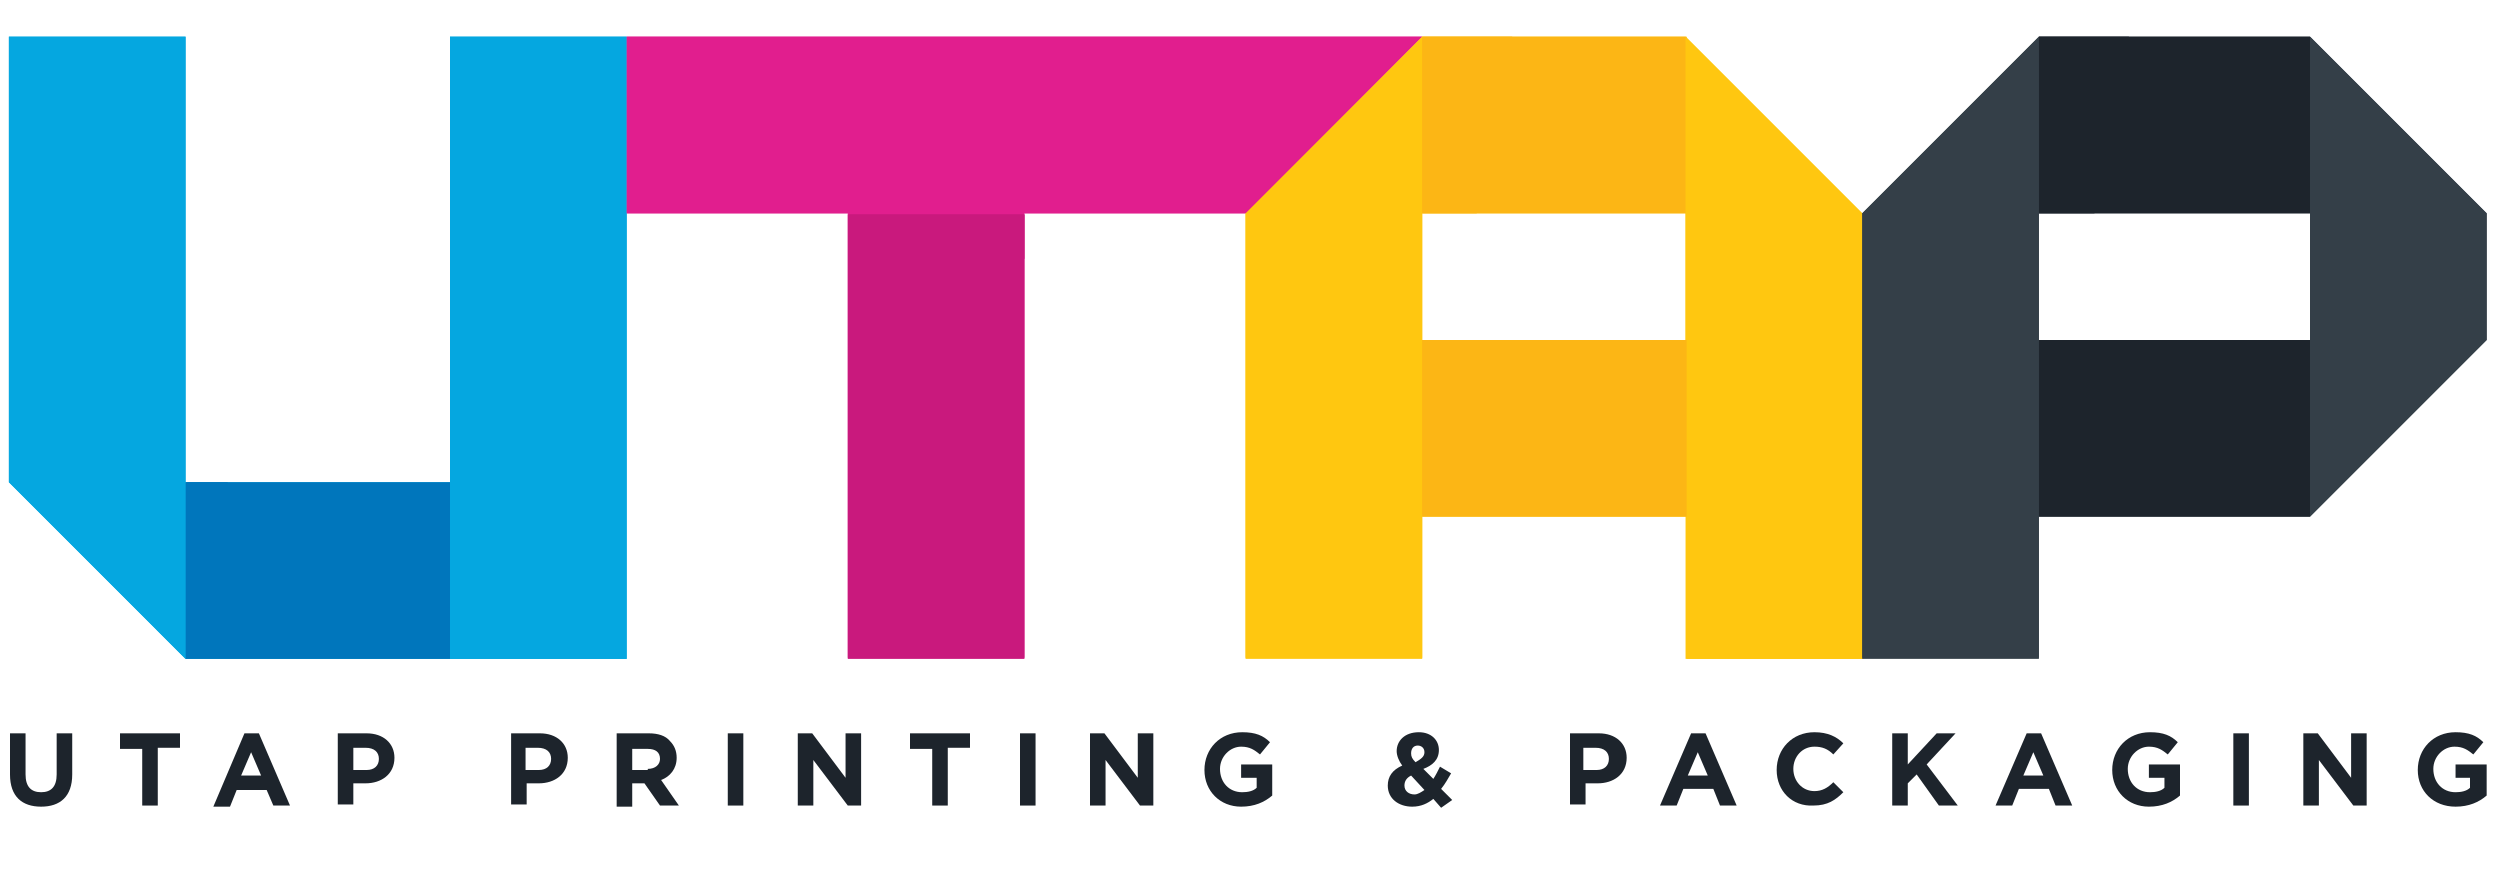 <?xml version="1.0" encoding="utf-8"?>
<!-- Generator: Adobe Illustrator 19.0.0, SVG Export Plug-In . SVG Version: 6.00 Build 0)  -->
<svg version="1.1" id="Layer_1" xmlns="http://www.w3.org/2000/svg" xmlns:xlink="http://www.w3.org/1999/xlink" x="0px" y="0px"
	 viewBox="0 0 225 79" style="enable-background:new 0 0 225 79;" xml:space="preserve">
<style type="text/css">
	.st0{fill:#E11E8E;}
	.st1{fill:#05A7E0;}
	.st2{fill:#0076BC;}
	.st3{fill:#FFC710;}
	.st4{fill:#343F48;}
	.st5{fill:#C9197D;}
	.st6{fill:#1D242C;}
	.st7{fill:#FCB615;}
</style>
<path id="XMLID_87_" class="st0" d="M128,3.3c-13.8,0-57.8,0-71.6,0v15.9c5.1,0,12.3,0,19.9,0l0,40h15.9v-40c7.6,0,14.8,0,19.9,0
	L128,3.3z"/>
<polygon id="XMLID_86_" class="st1" points="40.5,3.3 40.5,43.4 20.5,43.4 16.7,43.4 16.7,3.3 0.8,3.3 0.8,43.4 16.7,59.3 
	40.5,59.3 56.4,59.3 56.4,3.3 "/>
<g id="XMLID_81_">
	<rect id="XMLID_85_" x="16.7" y="43.4" class="st2" width="23.8" height="15.9"/>
	<polyline id="XMLID_84_" class="st2" points="16.7,59.3 16.7,43.4 20.5,43.4 16.7,59.3 	"/>
	<polygon id="XMLID_83_" class="st1" points="40.5,59.3 40.5,3.3 56.4,3.3 56.4,59.3 	"/>
	<polygon id="XMLID_82_" class="st1" points="16.7,59.3 16.7,3.3 0.8,3.3 0.8,43.4 	"/>
</g>
<path id="XMLID_78_" class="st3" d="M151.7,3.3h-15.7H128h0l-15.9,15.9v40H128V46.5h0v0l0,0h23.8v12.8h15.9v-40L151.7,3.3z
	 M131.5,30.6H128h0V19.2h0v0h4.9l0,0h18.8v11.4H131.5z"/>
<path id="XMLID_75_" class="st4" d="M207.9,3.3h-24.4v0l-15.9,15.9v40h15.9V46.5l0,0l24.4,0l15.9-15.9V19.2L207.9,3.3z M185.4,30.6
	h-1.9V19.2h4.9l0,0h19.5v11.4L185.4,30.6z"/>
<g id="XMLID_70_">
	<g id="XMLID_73_">
		<path id="XMLID_74_" class="st0" d="M128,3.3c-13.8,0-57.8,0-71.6,0v15.9c13.8,0,42,0,55.8,0L128,3.3z"/>
	</g>
	<polygon id="XMLID_72_" class="st5" points="92.2,59.3 92.2,19.3 76.3,19.3 76.3,59.3 	"/>
	<polygon id="XMLID_71_" class="st5" points="92.2,23.3 92.2,19.3 76.3,19.3 	"/>
</g>
<g id="XMLID_16_">
	<path id="XMLID_68_" class="st6" d="M0.9,69.7V66h1.4v3.7c0,1.1,0.5,1.6,1.4,1.6c0.9,0,1.4-0.5,1.4-1.6V66h1.4v3.7
		c0,2-1.1,2.9-2.8,2.9C2,72.6,0.9,71.7,0.9,69.7z"/>
	<path id="XMLID_66_" class="st6" d="M12.8,67.4h-2V66h5.4v1.3h-2v5.2h-1.4V67.4z"/>
	<path id="XMLID_63_" class="st6" d="M22,66h1.3l2.8,6.5h-1.5L24,71.1h-2.7l-0.6,1.5h-1.5L22,66z M23.5,69.8l-0.9-2.1l-0.9,2.1H23.5
		z"/>
	<path id="XMLID_60_" class="st6" d="M30.4,66H33c1.5,0,2.5,0.9,2.5,2.2v0c0,1.5-1.2,2.3-2.6,2.3h-1.1v1.9h-1.4V66z M33,69.3
		c0.7,0,1.1-0.4,1.1-1v0c0-0.6-0.4-1-1.2-1h-1.1v2H33z"/>
	<path id="XMLID_57_" class="st6" d="M45.9,66h2.7c1.5,0,2.5,0.9,2.5,2.2v0c0,1.5-1.2,2.3-2.6,2.3h-1.1v1.9h-1.4V66z M48.5,69.3
		c0.7,0,1.1-0.4,1.1-1v0c0-0.6-0.4-1-1.2-1h-1.1v2H48.5z"/>
	<path id="XMLID_54_" class="st6" d="M55.4,66h3c0.8,0,1.5,0.2,1.9,0.7c0.4,0.4,0.6,0.9,0.6,1.5v0c0,1-0.6,1.7-1.4,2l1.6,2.3h-1.7
		L58,70.5h0h-1.1v2.1h-1.4V66z M58.3,69.2c0.7,0,1.1-0.4,1.1-0.9v0c0-0.6-0.4-0.9-1.1-0.9h-1.4v1.9H58.3z"/>
	<path id="XMLID_52_" class="st6" d="M65.5,66h1.4v6.5h-1.4V66z"/>
	<path id="XMLID_50_" class="st6" d="M71.8,66h1.3l3,4v-4h1.4v6.5h-1.2l-3.1-4.1v4.1h-1.4V66z"/>
	<path id="XMLID_48_" class="st6" d="M83.9,67.4h-2V66h5.4v1.3h-2v5.2h-1.4V67.4z"/>
	<path id="XMLID_46_" class="st6" d="M91.8,66h1.4v6.5h-1.4V66z"/>
	<path id="XMLID_44_" class="st6" d="M98.1,66h1.3l3,4v-4h1.4v6.5h-1.2l-3.1-4.1v4.1h-1.4V66z"/>
	<path id="XMLID_42_" class="st6" d="M108.4,69.3L108.4,69.3c0-1.9,1.4-3.4,3.4-3.4c1.2,0,1.9,0.3,2.5,0.9l-0.9,1.1
		c-0.5-0.4-0.9-0.7-1.7-0.7c-1,0-1.9,0.9-1.9,2v0c0,1.2,0.8,2.1,2,2.1c0.5,0,1-0.1,1.3-0.4V70h-1.4v-1.2h2.8v2.8
		c-0.7,0.6-1.6,1-2.8,1C109.8,72.6,108.4,71.2,108.4,69.3z"/>
	<path id="XMLID_38_" class="st6" d="M129,71.9c-0.5,0.4-1.1,0.7-1.9,0.7c-1.2,0-2.2-0.7-2.2-1.9v0c0-0.8,0.4-1.4,1.3-1.8
		c-0.3-0.4-0.5-0.9-0.5-1.3v0c0-0.9,0.7-1.7,2-1.7c1.1,0,1.8,0.7,1.8,1.6v0c0,0.9-0.6,1.4-1.4,1.7l0.9,0.9c0.2-0.3,0.4-0.7,0.6-1.1
		l1,0.6c-0.3,0.5-0.5,0.9-0.9,1.4l1,1l-1,0.7L129,71.9z M128.2,71.1l-1.2-1.3c-0.4,0.2-0.6,0.5-0.6,0.9v0c0,0.5,0.4,0.8,0.9,0.8
		C127.6,71.5,127.9,71.3,128.2,71.1z M128.2,67.7L128.2,67.7c0-0.4-0.3-0.6-0.6-0.6c-0.4,0-0.6,0.3-0.6,0.7v0c0,0.3,0.1,0.5,0.4,0.8
		C127.9,68.3,128.2,68.1,128.2,67.7z"/>
	<path id="XMLID_35_" class="st6" d="M141.2,66h2.7c1.5,0,2.5,0.9,2.5,2.2v0c0,1.5-1.2,2.3-2.6,2.3h-1.1v1.9h-1.4V66z M143.7,69.3
		c0.7,0,1.1-0.4,1.1-1v0c0-0.6-0.4-1-1.2-1h-1.1v2H143.7z"/>
	<path id="XMLID_32_" class="st6" d="M152.2,66h1.3l2.8,6.5h-1.5l-0.6-1.5h-2.7l-0.6,1.5h-1.5L152.2,66z M153.7,69.8l-0.9-2.1
		l-0.9,2.1H153.7z"/>
	<path id="XMLID_30_" class="st6" d="M159.9,69.3L159.9,69.3c0-1.9,1.4-3.4,3.4-3.4c1.2,0,2,0.4,2.6,1l-0.9,1
		c-0.5-0.5-1-0.7-1.7-0.7c-1.1,0-1.9,0.9-1.9,2v0c0,1.1,0.8,2,1.9,2c0.7,0,1.2-0.3,1.7-0.8l0.9,0.9c-0.7,0.7-1.4,1.2-2.7,1.2
		C161.3,72.6,159.9,71.2,159.9,69.3z"/>
	<path id="XMLID_28_" class="st6" d="M170.3,66h1.4v2.8l2.6-2.8h1.7l-2.6,2.8l2.8,3.7h-1.7l-2-2.8l-0.8,0.8v2h-1.4V66z"/>
	<path id="XMLID_25_" class="st6" d="M182.4,66h1.3l2.8,6.5H185l-0.6-1.5h-2.7l-0.6,1.5h-1.5L182.4,66z M183.9,69.8l-0.9-2.1
		l-0.9,2.1H183.9z"/>
	<path id="XMLID_23_" class="st6" d="M190.1,69.3L190.1,69.3c0-1.9,1.4-3.4,3.4-3.4c1.2,0,1.9,0.3,2.5,0.9l-0.9,1.1
		c-0.5-0.4-0.9-0.7-1.7-0.7c-1,0-1.9,0.9-1.9,2v0c0,1.2,0.8,2.1,2,2.1c0.5,0,1-0.1,1.3-0.4V70h-1.4v-1.2h2.8v2.8
		c-0.7,0.6-1.6,1-2.8,1C191.5,72.6,190.1,71.2,190.1,69.3z"/>
	<path id="XMLID_21_" class="st6" d="M201,66h1.4v6.5H201V66z"/>
	<path id="XMLID_19_" class="st6" d="M207.3,66h1.3l3,4v-4h1.4v6.5h-1.2l-3.1-4.1v4.1h-1.4V66z"/>
	<path id="XMLID_17_" class="st6" d="M217.6,69.3L217.6,69.3c0-1.9,1.4-3.4,3.4-3.4c1.2,0,1.9,0.3,2.5,0.9l-0.9,1.1
		c-0.5-0.4-0.9-0.7-1.7-0.7c-1,0-1.9,0.9-1.9,2v0c0,1.2,0.8,2.1,2,2.1c0.5,0,1-0.1,1.3-0.4V70H221v-1.2h2.8v2.8
		c-0.7,0.6-1.6,1-2.8,1C219,72.6,217.6,71.2,217.6,69.3z"/>
</g>
<g id="XMLID_9_">
	<polygon id="XMLID_15_" class="st3" points="112.1,59.3 112.1,19.2 128,3.3 128,59.3 	"/>
	<rect id="XMLID_14_" x="128" y="3.3" class="st7" width="23.8" height="15.9"/>
	<polygon id="XMLID_13_" class="st3" points="167.6,19.2 167.6,59.3 151.7,59.3 151.7,3.3 	"/>
	<rect id="XMLID_12_" x="128" y="30.6" class="st7" width="23.8" height="15.9"/>
	<polygon id="XMLID_11_" class="st7" points="128,46.5 128,30.6 131.5,30.6 	"/>
	<polygon id="XMLID_10_" class="st7" points="136.1,3.3 128,3.3 128,19.2 132.9,19.2 	"/>
</g>
<g id="XMLID_2_">
	<polygon id="XMLID_8_" class="st6" points="208,19.2 183.5,19.2 183.5,3.3 207.9,3.3 	"/>
	<polygon id="XMLID_7_" class="st6" points="183.5,30.6 208,30.6 207.9,46.5 183.5,46.5 	"/>
	<polygon id="XMLID_6_" class="st6" points="183.5,46.5 183.5,30.6 187,30.6 	"/>
	<polygon id="XMLID_5_" class="st6" points="188.5,19.2 183.5,19.2 183.5,3.3 191.6,3.3 	"/>
	<polygon id="XMLID_4_" class="st4" points="167.6,59.3 167.6,19.2 183.5,3.3 183.5,59.3 	"/>
	<polygon id="XMLID_3_" class="st4" points="223.8,19.2 223.8,30.6 207.9,46.5 207.9,3.3 	"/>
</g>
</svg>

